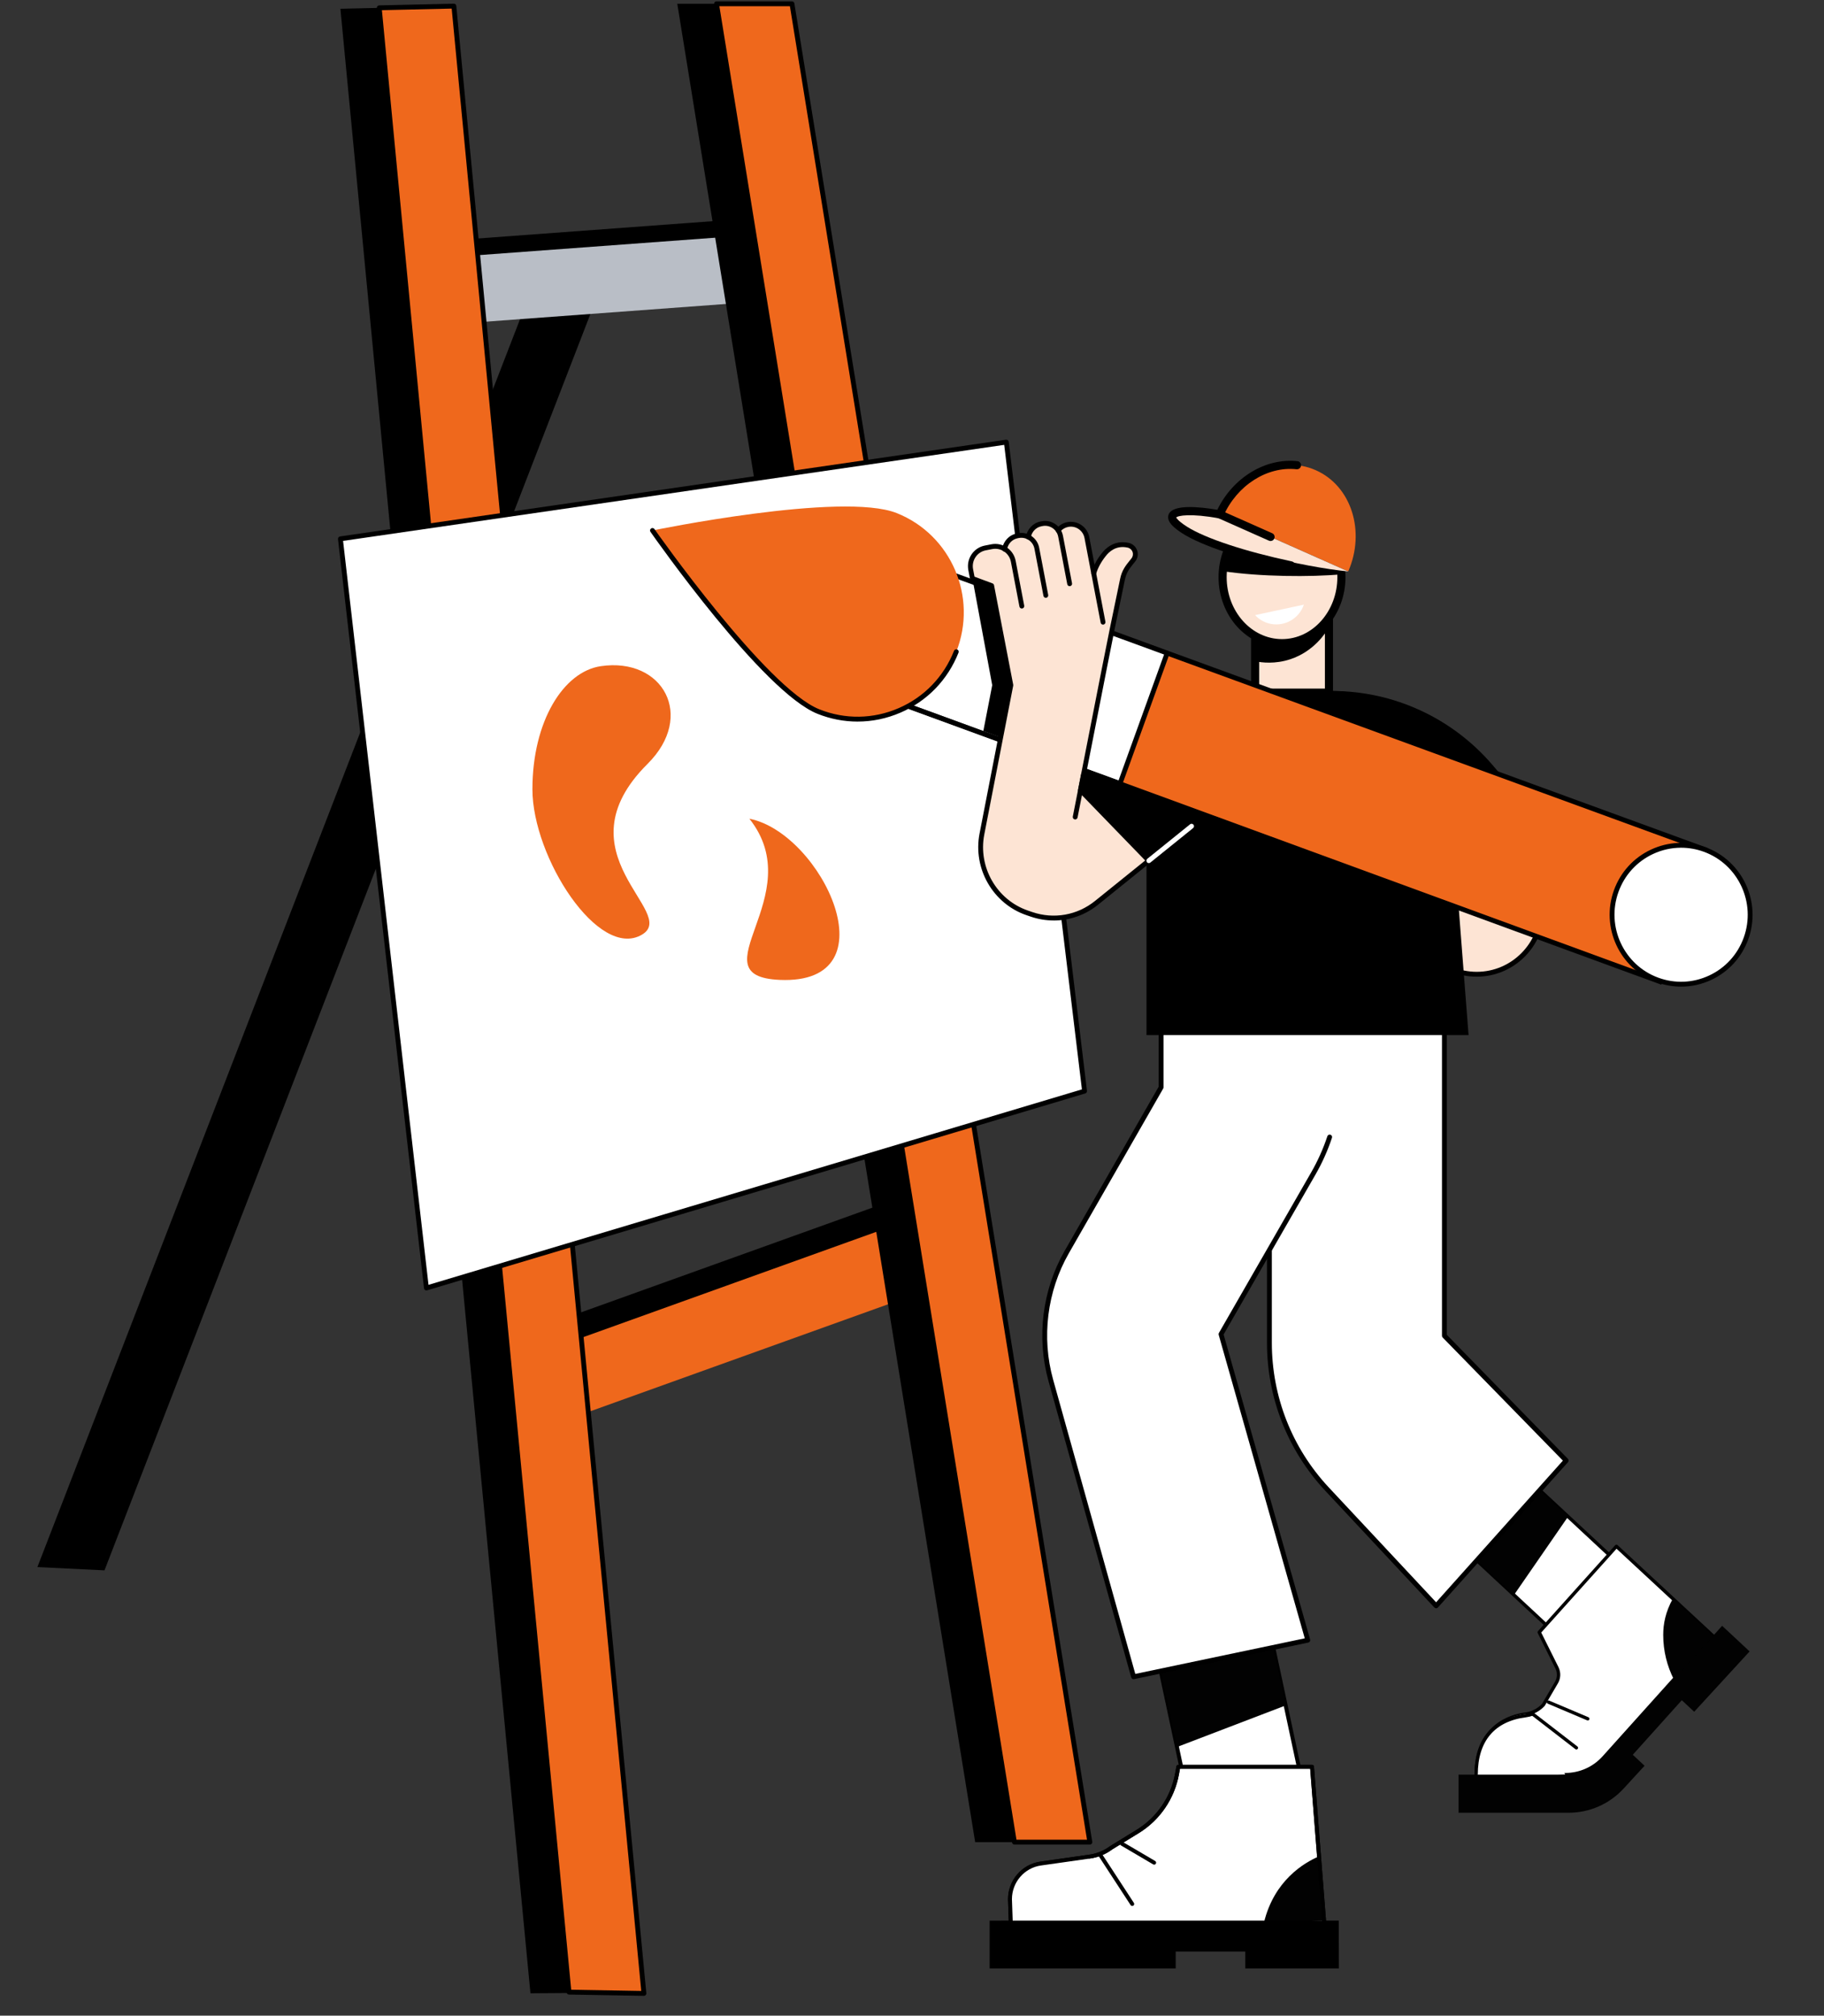 <?xml version="1.0" encoding="UTF-8"?>
<svg xmlns="http://www.w3.org/2000/svg" width="564" height="623" viewBox="0 0 564 623" fill="none">
  <rect x="0" y="0" width="564" height="623" fill="#333333" stroke="none"/>
  <g clip-path="url(#clip0_12351_57889)">
    <path d="M32.309 485.365L11.563 484.357L166.785 83.189L185.163 90.321L32.309 485.365Z" fill="black"></path>
    <path d="M283.979 368.152L153.34 415.083L160.857 436.079L291.497 389.149L283.979 368.152Z" fill="black"></path>
    <path d="M285.335 375.572L154.695 422.502L162.213 443.499L292.853 396.568L285.335 375.572Z" fill="#EF681C"></path>
    <path d="M229.26 67.702L145.021 73.913L146.536 94.531L230.775 88.32L229.26 67.702Z" fill="black"></path>
    <path d="M229.258 72.866L145.018 79.077L146.533 99.695L230.773 93.484L229.258 72.866Z" fill="#B9BEC6"></path>
    <path d="M324.855 569.372H301.531L209.419 1.168H232.743L324.855 569.372Z" fill="black"></path>
    <path d="M336.996 569.372H313.672L221.56 1.168H244.884L336.996 569.372Z" fill="#EF681C"></path>
    <path d="M336.996 570.122H313.672C313.305 570.122 312.992 569.856 312.934 569.492L220.822 1.287C220.788 1.069 220.849 0.848 220.992 0.681C221.135 0.514 221.343 0.418 221.564 0.418H244.888C245.255 0.418 245.568 0.684 245.626 1.049L337.738 569.25C337.772 569.468 337.711 569.689 337.568 569.856C337.425 570.023 337.217 570.122 336.996 570.122ZM314.308 568.623H336.115L244.245 1.918H222.438L314.305 568.62L314.308 568.623Z" fill="black"></path>
    <path d="M187.132 615.92L164.019 616.084L105.254 2.702L128.329 2.163L187.132 615.92Z" fill="black"></path>
    <path d="M199.104 616.128L175.94 615.726L117.266 2.415L140.345 1.887L199.104 616.128Z" fill="#EF681C"></path>
    <path d="M199.104 616.878H199.09L175.923 616.479C175.542 616.472 175.225 616.179 175.191 615.801L116.521 2.487C116.5 2.279 116.569 2.075 116.705 1.918C116.844 1.761 117.038 1.669 117.249 1.666L140.328 1.137C140.729 1.127 141.053 1.424 141.09 1.816L199.852 616.057C199.873 616.268 199.801 616.479 199.658 616.636C199.516 616.789 199.318 616.878 199.107 616.878H199.104ZM176.62 614.99L198.281 615.365L139.665 2.654L118.089 3.148L176.62 614.99Z" fill="black"></path>
    <path d="M335.357 337.246L131.854 398.095L105.254 166.546L311.162 136.648L335.357 337.246Z" fill="white"></path>
    <path d="M131.854 398.847C131.707 398.847 131.565 398.806 131.442 398.725C131.258 398.602 131.136 398.404 131.112 398.183L104.515 166.631C104.468 166.228 104.75 165.86 105.152 165.803L311.056 135.908C311.254 135.877 311.458 135.932 311.618 136.054C311.778 136.177 311.883 136.361 311.907 136.559L336.102 337.156C336.146 337.521 335.921 337.862 335.571 337.964L132.068 398.813C131.997 398.834 131.925 398.844 131.854 398.844V398.847ZM106.084 167.183L132.497 397.12L334.54 336.707L310.512 137.499L106.087 167.179L106.084 167.183Z" fill="black"></path>
    <path d="M200.234 236.101C172.371 263.798 210.062 282.008 198.539 288.861C185.108 296.845 164.632 264.973 164.632 243.955C164.632 222.937 174.222 207.597 185.779 205.9C204.976 203.085 215.127 221.295 200.234 236.101Z" fill="#EF681C"></path>
    <path d="M231.719 253.054C254.117 257.45 276.414 304.396 241.115 302.866C214.729 301.725 250.634 276.873 231.719 253.054Z" fill="#EF681C"></path>
    <path d="M370.999 573.061L405.744 565.526L393.029 506.026L358.287 513.562L370.999 573.061Z" fill="white"></path>
    <path d="M371.001 573.669C370.885 573.669 370.769 573.635 370.673 573.572C370.538 573.483 370.441 573.345 370.408 573.188L357.694 513.688C357.625 513.359 357.831 513.036 358.16 512.967L392.902 505.432C393.062 505.399 393.225 505.426 393.36 505.515C393.495 505.603 393.592 505.741 393.625 505.899L406.337 565.398C406.405 565.727 406.199 566.05 405.87 566.12L371.128 573.655C371.087 573.663 371.043 573.669 370.998 573.669H371.001ZM359.007 514.025L371.467 572.337L405.023 565.058L392.565 506.747L359.009 514.025H359.007Z" fill="black"></path>
    <path d="M363.928 539.972L358.287 513.562L393.029 506.026L397.537 527.118L363.928 539.972Z" fill="#020202"></path>
    <path d="M409.617 596.211H312.612L312.295 586.985C312.295 581.453 316.339 576.764 321.776 575.99L336.974 573.832C339.387 573.489 341.677 572.539 343.63 571.072L351.804 566.059C358.196 562.141 362.618 555.656 363.958 548.242L364.35 546.079H405.683L409.614 596.214L409.617 596.211Z" fill="white"></path>
    <path d="M409.617 596.819H312.612C312.284 596.819 312.016 596.559 312.005 596.233L311.688 587.007C311.688 581.185 315.989 576.2 321.691 575.39L336.888 573.232C339.194 572.906 341.398 571.989 343.266 570.588L351.487 565.542C357.724 561.718 362.052 555.374 363.363 548.134L363.754 545.971C363.807 545.68 364.058 545.47 364.353 545.47H405.686C406.003 545.47 406.265 545.714 406.29 546.031L410.221 596.167C410.235 596.335 410.177 596.504 410.061 596.628C409.945 596.752 409.785 596.824 409.614 596.824L409.617 596.819ZM313.2 595.603H408.96L405.123 546.683H364.858L364.557 548.35C363.186 555.929 358.654 562.572 352.121 566.578L343.947 571.591C341.964 573.083 339.567 574.08 337.059 574.434L321.862 576.592C316.753 577.316 312.902 581.784 312.902 586.984L313.2 595.603Z" fill="black"></path>
    <path d="M321.779 575.99L336.689 573.873V596.211H312.615L312.297 586.985C312.297 581.453 316.342 576.764 321.779 575.993V575.99Z" fill="white"></path>
    <path d="M390.855 594.125C394.022 581.24 403.131 575.78 407.843 573.763L409.617 593.68C410.157 593.68 390.855 594.122 390.855 594.122V594.125Z" fill="#020202"></path>
    <path d="M350.099 589.093C349.9 589.093 349.707 588.996 349.592 588.817L339.826 573.851C339.641 573.569 339.721 573.194 340.003 573.008C340.284 572.823 340.659 572.903 340.844 573.185L350.609 588.151C350.794 588.433 350.714 588.808 350.433 588.994C350.331 589.06 350.215 589.093 350.102 589.093H350.099Z" fill="black"></path>
    <path d="M356.877 576.328C356.772 576.328 356.667 576.3 356.571 576.245L346.598 570.384C346.309 570.215 346.212 569.842 346.383 569.552C346.551 569.262 346.924 569.165 347.213 569.337L357.186 575.197C357.476 575.366 357.572 575.739 357.401 576.029C357.288 576.223 357.084 576.33 356.877 576.33V576.328Z" fill="black"></path>
    <path d="M409.617 596.819H312.612C312.284 596.819 312.016 596.559 312.005 596.233L311.688 587.007C311.688 581.185 315.989 576.2 321.691 575.39L336.888 573.232C339.194 572.906 341.398 571.989 343.266 570.588L351.487 565.542C357.724 561.718 362.052 555.374 363.363 548.134L363.754 545.971C363.807 545.68 364.058 545.47 364.353 545.47H405.686C406.003 545.47 406.265 545.714 406.29 546.031L410.221 596.167C410.235 596.335 410.177 596.504 410.061 596.628C409.945 596.752 409.785 596.824 409.614 596.824L409.617 596.819ZM313.2 595.603H408.96L405.123 546.683H364.858L364.557 548.35C363.186 555.929 358.654 562.572 352.121 566.578L343.947 571.591C341.964 573.083 339.567 574.08 337.059 574.434L321.862 576.592C316.753 577.316 312.902 581.784 312.902 586.984L313.2 595.603Z" fill="black"></path>
    <path d="M413.961 593.633L414 608.419H385.048V603.18H363.539V608.419H306.008V593.636L413.961 593.633Z" fill="black"></path>
    <path d="M487.066 510.592L506.758 489.109L472.175 456.935L452.486 478.416L487.066 510.592Z" fill="white"></path>
    <path d="M487.066 511.109C486.937 511.109 486.81 511.06 486.714 510.971L452.131 478.797C451.922 478.604 451.911 478.277 452.103 478.068L471.795 456.585C471.889 456.484 472.018 456.423 472.154 456.419C472.29 456.414 472.426 456.463 472.527 456.557L507.11 488.731C507.319 488.924 507.33 489.25 507.138 489.46L487.446 510.942C487.352 511.043 487.223 511.105 487.087 511.109C487.08 511.109 487.073 511.109 487.066 511.109ZM453.213 478.388L487.038 509.859L506.03 489.14L472.206 457.669L453.213 478.388Z" fill="black"></path>
    <path d="M468.136 492.978L452.486 478.416L472.175 456.935L484.874 468.747L468.136 492.978Z" fill="#020202"></path>
    <path d="M471.659 529.807C473.792 529.536 475.761 528.521 477.23 526.941L481.279 520.03C482.091 518.646 482.147 516.939 481.429 515.503L475.942 504.509L499.816 477.951L529.674 505.644L495.916 543.198C492.876 546.579 488.561 548.509 484.031 548.509L456.431 550.462V549.186C456.431 533.753 466.458 530.465 471.657 529.809L471.659 529.807Z" fill="white"></path>
    <path d="M456.433 550.977C456.304 550.977 456.177 550.927 456.081 550.838C455.975 550.739 455.917 550.603 455.917 550.459V549.183C455.917 533.015 466.881 529.886 471.593 529.292C473.579 529.04 475.43 528.095 476.815 526.628L480.833 519.767C481.558 518.528 481.609 517.019 480.966 515.731L475.48 504.736C475.386 504.546 475.416 504.316 475.557 504.158L499.431 477.6C499.523 477.497 499.654 477.436 499.792 477.429C499.931 477.422 500.065 477.471 500.168 477.565L530.026 505.258C530.233 505.451 530.249 505.773 530.059 505.985L496.3 543.539C493.17 547.023 488.699 549.021 484.034 549.021L456.468 550.972C456.456 550.972 456.445 550.972 456.433 550.972V550.977ZM476.561 504.591L481.891 515.267C482.689 516.868 482.628 518.746 481.724 520.288L477.676 527.199C477.657 527.232 477.634 527.263 477.608 527.291C476.057 528.96 473.966 530.034 471.722 530.316C466.205 531.012 456.949 534.39 456.949 549.181V549.902L483.996 547.989C488.406 547.989 492.597 546.115 495.533 542.848L528.949 505.674L499.849 478.684L476.561 504.591Z" fill="black"></path>
    <path d="M471.659 529.807C471.715 529.8 471.772 529.786 471.828 529.779L484.034 548.509H484.022L456.433 550.258V549.186C456.433 533.754 466.461 530.465 471.659 529.809V529.807Z" fill="white"></path>
    <path d="M517.584 519.097C515.481 514.967 514.286 510.292 514.286 505.329C514.286 501.965 514.96 498.266 517.255 494.126L529.674 505.647L517.581 519.1L517.584 519.097Z" fill="#020202"></path>
    <path d="M484.034 548.508C488.561 548.508 492.879 546.581 495.918 543.198L532.495 502.503L541 510.425L523.861 529.073L520.029 525.502L504.871 542.366L508.518 545.765L502.036 552.817C497.652 557.582 491.494 560.29 485.045 560.29H451V548.506H484.036L484.034 548.508Z" fill="#020202"></path>
    <path d="M456.433 549.026C456.147 549.026 455.917 548.794 455.917 548.509C455.917 534.657 464.539 530.663 471.774 529.748C472.436 529.664 473.088 529.504 473.71 529.271C473.98 529.17 474.276 529.306 474.374 529.574C474.475 529.842 474.339 530.141 474.072 530.24C473.372 530.501 472.642 530.682 471.903 530.776C462.122 532.01 456.949 538.143 456.949 548.509C456.949 548.796 456.719 549.026 456.433 549.026Z" fill="black"></path>
    <path d="M487.441 540.738C487.331 540.738 487.221 540.702 487.127 540.63L473.628 530.202C473.403 530.028 473.36 529.701 473.534 529.476C473.708 529.25 474.032 529.208 474.259 529.382L487.758 539.809C487.983 539.983 488.026 540.308 487.852 540.536C487.751 540.667 487.596 540.738 487.441 540.738Z" fill="black"></path>
    <path d="M490.961 531.765C490.893 531.765 490.825 531.751 490.76 531.723L478.594 526.572C478.331 526.462 478.209 526.159 478.319 525.895C478.429 525.632 478.732 525.51 478.997 525.62L491.163 530.771C491.426 530.881 491.548 531.184 491.438 531.448C491.356 531.645 491.163 531.765 490.961 531.765Z" fill="black"></path>
    <path d="M392.515 314.937H446.627V412.868L484.291 451.425L444.069 496.337L410.352 460.271C398.894 448.017 392.515 431.818 392.515 414.981V314.934V314.937Z" fill="white"></path>
    <path d="M444.069 497.09C443.862 497.09 443.664 497.005 443.521 496.852L409.804 460.786C398.173 448.341 391.764 432.077 391.764 414.985V314.938C391.764 314.522 392.097 314.188 392.512 314.188H446.624C447.039 314.188 447.372 314.526 447.372 314.938V412.565L484.821 450.901C485.097 451.183 485.107 451.633 484.842 451.926L444.624 496.838C444.484 496.995 444.283 497.087 444.076 497.087H444.069V497.09ZM393.264 315.691V414.988C393.264 431.699 399.527 447.599 410.9 459.764L444.059 495.233L483.263 451.453L446.09 413.4C445.954 413.26 445.875 413.073 445.875 412.875V315.694H393.261L393.264 315.691Z" fill="black"></path>
    <path d="M359.017 336.085V303.168H414.319V331.856C414.319 342.689 411.482 353.327 406.093 362.702L377.551 412.357L404.389 506.945L350.512 518.251L324.929 426.669C321.193 413.301 322.976 398.982 329.865 386.957L359.017 336.082V336.085Z" fill="white"></path>
    <path d="M350.511 519.004C350.181 519.004 349.882 518.786 349.79 518.456L324.207 426.873C320.441 413.396 322.268 398.71 329.215 386.586L358.268 335.884V303.168C358.268 302.752 358.601 302.418 359.016 302.418H414.319C414.734 302.418 415.067 302.756 415.067 303.168C415.067 303.58 414.734 303.918 414.319 303.918H359.765V336.082C359.765 336.211 359.731 336.341 359.666 336.457L330.514 387.332C323.765 399.112 321.993 413.376 325.65 426.468L351.045 517.375L403.449 506.379L376.832 412.565C376.778 412.371 376.802 412.159 376.904 411.986L405.446 362.33C407.471 358.807 409.151 355.059 410.437 351.194C410.566 350.802 410.988 350.588 411.383 350.721C411.774 350.85 411.988 351.276 411.856 351.668C410.539 355.628 408.818 359.468 406.739 363.077L378.353 412.459L405.103 506.744C405.161 506.945 405.13 507.16 405.025 507.337C404.916 507.514 404.742 507.64 404.538 507.684L350.661 518.991C350.61 519.001 350.559 519.008 350.508 519.008L350.511 519.004Z" fill="black"></path>
    <path d="M410.926 185.174H388.088V214.088H410.926V185.174Z" fill="#FDE4D4"></path>
    <path d="M410.926 215.343H388.088C387.393 215.343 386.835 214.778 386.835 214.087V185.174C386.835 184.477 387.393 183.918 388.088 183.918H410.926C411.621 183.918 412.18 184.483 412.18 185.174V214.087C412.18 214.784 411.621 215.343 410.926 215.343ZM389.342 212.832H409.673V186.429H389.342V212.832Z" fill="black"></path>
    <path d="M410.926 193.878V185.174H388.089V204.386C390.151 204.796 394.26 205.316 398.978 203.758C406.362 201.315 409.986 195.51 410.926 193.878Z" fill="black"></path>
    <path d="M396.413 198.797C406.559 198.797 414.784 189.662 414.784 178.393C414.784 167.124 406.559 157.989 396.413 157.989C386.268 157.989 378.043 167.124 378.043 178.393C378.043 189.662 386.268 198.797 396.413 198.797Z" fill="#FDE4D4"></path>
    <path d="M396.413 200.053C385.593 200.053 376.789 190.333 376.789 178.393C376.789 166.453 385.593 156.733 396.413 156.733C407.234 156.733 416.037 166.453 416.037 178.393C416.037 190.333 407.234 200.053 396.413 200.053ZM396.413 159.239C386.977 159.239 379.296 167.829 379.296 178.387C379.296 188.946 386.972 197.536 396.413 197.536C405.855 197.536 413.524 188.946 413.524 178.387C413.524 167.829 405.849 159.239 396.413 159.239Z" fill="black"></path>
    <path d="M378.123 176.532C378.972 166.133 386.829 157.989 396.413 157.989C405.997 157.989 414.345 166.647 414.761 177.508C405.382 178.387 389.536 178.273 378.123 176.538V176.532Z" fill="black"></path>
    <path d="M388.089 190.128C389.371 191.503 391.086 192.502 393.074 192.856C397.507 193.655 401.752 191.041 403.177 186.88L388.094 190.122L388.089 190.128Z" fill="white"></path>
    <path d="M416.886 176.623C422.311 164.204 417.838 150.209 406.881 145.347C395.923 140.478 382.619 146.579 377.137 158.97L416.892 176.623H416.886Z" fill="#EF681C"></path>
    <path d="M416.886 176.624C403.313 175.294 376.578 169.256 366.453 162.818C357.211 156.939 365.786 156.888 377.137 158.971L416.892 176.624H416.886Z" fill="#FDE4D4"></path>
    <path d="M399.171 176.003C399.086 176.003 398.994 175.997 398.909 175.974C384.009 172.801 371.581 168.658 365.667 164.896C363.393 163.452 360.47 161.267 361.353 159.012C362.618 155.782 370.932 156.626 376.408 157.568C381.217 147.631 391.262 141.485 401.177 142.535C401.866 142.609 402.368 143.225 402.294 143.916C402.22 144.607 401.616 145.097 400.915 145.035C391.781 144.059 382.482 150.011 378.288 159.486C378.054 160.017 377.49 160.319 376.915 160.211C368.157 158.601 364.18 159.354 363.684 159.959C363.735 159.959 364.014 160.873 367.017 162.779C372.692 166.386 384.812 170.404 399.439 173.52C400.117 173.663 400.55 174.331 400.408 175.01C400.282 175.604 399.758 176.003 399.183 176.003H399.171Z" fill="black"></path>
    <path d="M392.875 167.218C392.704 167.218 392.533 167.184 392.368 167.11L376.624 160.118C375.992 159.838 375.707 159.096 375.986 158.463C376.265 157.829 377.006 157.538 377.638 157.824L393.382 164.815C394.014 165.095 394.299 165.837 394.02 166.47C393.815 166.938 393.353 167.218 392.875 167.218Z" fill="black"></path>
    <path d="M456.625 301.12C467.827 301.12 476.907 291.972 476.907 280.688C476.907 269.404 467.827 260.256 456.625 260.256C445.423 260.256 436.342 269.404 436.342 280.688C436.342 291.972 445.423 301.12 456.625 301.12Z" fill="#FDE4D4"></path>
    <path d="M456.625 301.873C445.027 301.873 435.594 292.369 435.594 280.688C435.594 269.006 445.027 259.503 456.625 259.503C468.222 259.503 477.656 269.006 477.656 280.688C477.656 292.369 468.222 301.873 456.625 301.873ZM456.625 261.005C445.854 261.005 437.094 269.834 437.094 280.688C437.094 291.541 445.857 300.37 456.625 300.37C467.392 300.37 476.159 291.541 476.159 280.688C476.159 269.834 467.395 261.005 456.625 261.005Z" fill="black"></path>
    <path d="M328.108 242.696L356.219 268.407L396.104 213.572H383.401C365.023 213.572 347.489 221.351 335.086 235.012L328.108 242.696Z" fill="black"></path>
    <path d="M469.049 245.273L440.938 270.983L399.291 213.572H411.919C430.974 213.572 449.086 221.934 461.527 236.478L469.049 245.273Z" fill="black"></path>
    <path d="M354.501 319.933H454.094L448.508 247.723C446.916 228.419 430.899 213.572 411.674 213.572H393.198C371.827 213.572 354.504 231.025 354.504 252.555V319.929L354.501 319.933Z" fill="black"></path>
    <path d="M527.808 262.835L513.223 303.171L346.319 242.185L360.903 201.85L527.808 262.835Z" fill="#EF681C"></path>
    <path d="M346.319 242.186L360.903 201.85L294.983 177.772L280.399 218.108L346.319 242.186Z" fill="white"></path>
    <path d="M346.319 242.935C346.231 242.935 346.145 242.921 346.064 242.89L280.144 218.812C279.756 218.669 279.555 218.24 279.695 217.852L294.279 177.516C294.347 177.329 294.486 177.175 294.667 177.09C294.847 177.005 295.055 176.998 295.242 177.066L361.162 201.144C361.55 201.287 361.75 201.717 361.611 202.105L347.027 242.441C346.959 242.628 346.819 242.781 346.639 242.867C346.54 242.914 346.431 242.938 346.322 242.938L346.319 242.935ZM281.358 217.657L345.87 241.221L359.944 202.296L295.432 178.732L281.358 217.657Z" fill="black"></path>
    <path d="M513.71 304.353L280.579 218.969C280.191 218.826 279.991 218.397 280.133 218.008C280.276 217.62 280.705 217.419 281.093 217.562L512.784 302.417L526.161 263.022L360.645 202.555C360.257 202.412 360.056 201.982 360.199 201.594C360.342 201.205 360.771 201.004 361.158 201.147L528.052 262.116L513.71 304.353Z" fill="black"></path>
    <path d="M277.286 158.59C294.14 165.313 302.379 184.494 295.691 201.434C289.003 218.373 269.918 226.656 253.064 219.933C236.211 213.21 201.749 163.964 201.749 163.964C201.749 163.964 260.429 151.867 277.283 158.59H277.286Z" fill="#EF681C"></path>
    <path d="M265.182 223.028C260.994 223.028 256.799 222.23 252.789 220.629C235.922 213.902 202.552 166.411 201.136 164.39C200.898 164.049 200.98 163.582 201.32 163.344C201.66 163.105 202.126 163.187 202.364 163.528C202.708 164.019 236.888 212.669 253.343 219.232C261.293 222.404 269.999 222.278 277.854 218.881C285.74 215.47 291.826 209.176 294.993 201.154C295.147 200.769 295.582 200.582 295.966 200.732C296.351 200.885 296.538 201.321 296.388 201.706C293.075 210.099 286.703 216.69 278.45 220.257C274.187 222.101 269.686 223.024 265.182 223.024V223.028Z" fill="black"></path>
    <path d="M519.816 304.193C531.606 304.193 541.164 294.586 541.164 282.735C541.164 270.884 531.606 261.278 519.816 261.278C508.027 261.278 498.469 270.884 498.469 282.735C498.469 294.586 508.027 304.193 519.816 304.193Z" fill="white"></path>
    <path d="M519.83 304.953C517.285 304.953 514.73 304.506 512.267 303.607C500.816 299.422 494.887 286.657 499.047 275.15C501.068 269.565 505.13 265.108 510.492 262.6C515.833 260.102 521.827 259.84 527.362 261.864C538.813 266.045 544.743 278.813 540.582 290.32C538.561 295.905 534.499 300.363 529.138 302.871C526.171 304.257 523.004 304.956 519.827 304.956L519.83 304.953ZM519.803 262.014C516.84 262.014 513.89 262.664 511.128 263.956C506.13 266.294 502.34 270.451 500.456 275.658C496.574 286.388 502.106 298.294 512.781 302.192C517.942 304.077 523.528 303.835 528.505 301.504C533.503 299.167 537.292 295.009 539.177 289.803C543.059 279.069 537.527 267.166 526.852 263.268C524.555 262.429 522.177 262.014 519.803 262.014Z" fill="black"></path>
    <path d="M306.808 211.776L300.746 179.138L335.259 192.07L335.725 194.513C336.497 198.558 336.487 202.712 335.691 206.753L330.01 235.667L304.056 225.941L306.808 211.776Z" fill="black"></path>
    <path d="M338.943 181.176L331.167 182.682L328.938 171.011L326.805 171.424L326.166 168.071C325.638 165.314 327.431 162.649 330.17 162.117C332.905 161.586 335.552 163.392 336.079 166.149L338.947 181.173L338.943 181.176Z" fill="#EF681C"></path>
    <path d="M338.87 181.57L331.093 183.076L328.865 171.405L326.732 171.818L326.092 168.465C325.565 165.708 327.358 163.043 330.096 162.512C332.831 161.98 335.478 163.786 336.005 166.543L338.873 181.567L338.87 181.57Z" fill="#FDE4D4"></path>
    <path d="M330.847 180.944L323.07 182.45L320.842 170.779L318.709 171.192L318.035 167.668C317.528 165.004 319.26 162.431 321.903 161.916L322.236 161.852C324.88 161.34 327.438 163.085 327.945 165.746L330.843 180.937L330.847 180.944Z" fill="#FDE4D4"></path>
    <path d="M323.499 184.644L315.722 186.15L313.493 174.479L311.36 174.892L310.687 171.368C310.18 168.704 311.911 166.131 314.555 165.616L314.888 165.552C317.532 165.04 320.09 166.785 320.597 169.446L323.495 184.637L323.499 184.644Z" fill="#EF681C"></path>
    <path d="M323.9 184.6L316.123 186.106L313.895 174.435L311.762 174.848L311.088 171.324C310.581 168.66 312.313 166.087 314.956 165.572L315.29 165.508C317.933 164.996 320.491 166.741 320.998 169.402L323.897 184.594L323.9 184.6Z" fill="#FDE4D4"></path>
    <path d="M316.079 187.906L308.302 189.412L306.645 181.022L300.685 178.797L300.164 176.068C299.572 172.964 301.586 169.965 304.669 169.365L306.679 168.973C309.761 168.374 312.741 170.408 313.333 173.512L316.079 187.902V187.906Z" fill="#FDE4D4"></path>
    <path d="M341.713 205.461L334.13 195.228C334.13 195.228 337.018 182.579 337.664 179.485C337.824 178.991 338.052 175.556 341.223 171.549C341.311 171.484 343.856 167.47 348.728 168.499L348.854 168.526C350.895 168.956 351.769 171.409 350.463 173.048C348.918 174.984 347.676 176.302 347.108 179.039L341.716 205.461H341.713Z" fill="#EF681C"></path>
    <path d="M341.583 205.549L334 195.316C334 195.316 336.888 182.667 337.535 179.573C337.695 179.079 337.922 175.644 341.093 171.637C341.182 171.572 343.726 167.558 348.598 168.587L348.724 168.615C350.765 169.044 351.639 171.497 350.333 173.136C348.788 175.072 347.547 176.391 346.979 179.127L341.586 205.549H341.583Z" fill="#FDE4D4"></path>
    <path d="M341.488 194.509C342.261 198.554 342.247 202.708 341.454 206.75L334.089 244.216L355.294 266.096L339.056 279.106C333.405 283.635 325.856 284.96 319.018 282.626L317.664 282.163C307.584 278.724 301.583 268.297 303.631 257.775L312.575 211.772L306.894 182.007L337.957 175.989L341.492 194.506L341.488 194.509Z" fill="#FDE4D4"></path>
    <path d="M330.745 181.179C330.391 181.179 330.078 180.93 330.01 180.569L327.21 165.893C327.003 164.795 326.38 163.848 325.462 163.224C324.553 162.608 323.461 162.383 322.379 162.591L322.046 162.655C320.325 162.989 318.998 164.386 318.743 166.135C318.685 166.543 318.297 166.83 317.892 166.768C317.484 166.707 317.198 166.329 317.259 165.916C317.606 163.538 319.416 161.633 321.764 161.18L322.097 161.115C323.563 160.829 325.06 161.136 326.302 161.981C327.554 162.829 328.397 164.117 328.683 165.61L331.483 180.286C331.561 180.692 331.296 181.087 330.888 181.165C330.84 181.176 330.792 181.179 330.748 181.179H330.745Z" fill="black"></path>
    <path d="M323.38 184.774C323.026 184.774 322.713 184.525 322.645 184.164L319.862 169.593C319.654 168.496 319.032 167.549 318.113 166.925C317.202 166.308 316.11 166.083 315.031 166.291L314.694 166.356C312.963 166.69 311.636 168.097 311.384 169.855C311.326 170.264 310.952 170.554 310.537 170.493C310.129 170.435 309.843 170.056 309.901 169.644C310.238 167.252 312.051 165.337 314.409 164.88L314.742 164.816C316.212 164.529 317.705 164.839 318.947 165.681C320.195 166.53 321.042 167.818 321.328 169.31L324.111 183.881C324.189 184.287 323.924 184.682 323.516 184.76C323.468 184.77 323.42 184.774 323.373 184.774H323.38Z" fill="black"></path>
    <path d="M341.066 193.057C340.712 193.057 340.399 192.809 340.331 192.447L335.341 166.294C335.123 165.153 334.477 164.168 333.521 163.517C332.572 162.873 331.432 162.638 330.313 162.856C329.312 163.05 328.408 163.595 327.771 164.396C327.513 164.72 327.043 164.774 326.72 164.515C326.397 164.256 326.343 163.786 326.601 163.462C327.462 162.382 328.676 161.643 330.027 161.384C331.541 161.091 333.082 161.408 334.361 162.277C335.65 163.152 336.521 164.478 336.814 166.015L341.804 192.168C341.883 192.573 341.617 192.969 341.209 193.047C341.162 193.057 341.114 193.061 341.07 193.061L341.066 193.057Z" fill="black"></path>
    <path d="M332.459 253.277C332.412 253.277 332.364 253.274 332.313 253.264C331.908 253.185 331.643 252.79 331.724 252.381L334.317 239.197C334.395 238.792 334.783 238.522 335.198 238.608C335.603 238.686 335.868 239.081 335.786 239.49L333.194 252.674C333.123 253.032 332.81 253.281 332.459 253.281V253.277Z" fill="black"></path>
    <path d="M325.826 284.504C323.454 284.504 321.063 284.115 318.736 283.321L317.419 282.872C307.03 279.328 300.784 268.475 302.889 257.632L311.806 211.772L305.982 181.574L300.413 179.496C300.168 179.404 299.988 179.192 299.94 178.933L299.419 176.204C298.753 172.701 301.039 169.3 304.516 168.625L306.526 168.234C308.207 167.906 309.918 168.257 311.337 169.222C312.765 170.193 313.735 171.665 314.058 173.369L316.698 187.197C316.776 187.602 316.511 187.998 316.103 188.076C315.694 188.151 315.303 187.889 315.225 187.48L312.585 173.652C312.333 172.34 311.592 171.208 310.493 170.466C309.404 169.726 308.094 169.46 306.805 169.709L304.795 170.101C302.124 170.619 300.372 173.233 300.886 175.925L301.328 178.238L306.894 180.317C307.139 180.409 307.319 180.62 307.366 180.879L313.296 211.633C313.313 211.728 313.313 211.823 313.296 211.919L304.352 257.921C302.386 268.032 308.207 278.149 317.892 281.454L319.209 281.904C325.86 284.173 333.106 282.889 338.586 278.469L354.103 265.96L333.541 244.744C333.371 244.567 333.296 244.318 333.344 244.076L340.709 206.606L343.237 193.934L346.36 178.889C346.911 176.241 348.075 174.8 349.422 173.13L349.864 172.582C350.316 172.016 350.439 171.27 350.194 170.585C349.949 169.903 349.388 169.409 348.687 169.263L348.561 169.235C345.047 168.496 342.863 170.598 341.869 171.921C341.839 171.965 341.808 172.002 341.777 172.036C340.437 173.737 339.467 175.556 338.896 177.437C338.777 177.833 338.358 178.058 337.96 177.938C337.566 177.819 337.341 177.4 337.46 177.001C338.09 174.929 339.151 172.939 340.617 171.086C340.624 171.076 340.634 171.065 340.641 171.058C341.652 169.716 344.387 166.826 348.864 167.77L348.99 167.797C350.201 168.053 351.177 168.908 351.599 170.081C352.021 171.26 351.81 172.544 351.031 173.519L350.585 174.074C349.258 175.717 348.302 176.902 347.826 179.196L344.703 194.233L342.179 206.899L334.888 243.984L355.749 265.507C355.896 265.656 355.974 265.864 355.96 266.076C355.947 266.287 355.848 266.481 355.681 266.614L339.525 279.641C335.555 282.841 330.728 284.511 325.812 284.511L325.826 284.504Z" fill="black"></path>
    <path d="M355.236 266.767C355.018 266.767 354.8 266.672 354.651 266.488C354.392 266.164 354.443 265.694 354.766 265.435L367.979 254.779C368.303 254.517 368.772 254.571 369.034 254.892C369.293 255.215 369.242 255.686 368.918 255.945L355.705 266.6C355.566 266.713 355.402 266.767 355.236 266.767Z" fill="white"></path>
  </g>
  <defs>
    <clipPath id="clip0_12351_57889">
      <rect width="564" height="622.17" fill="white" transform="translate(0 0.418)"></rect>
    </clipPath>
  </defs>
</svg>
